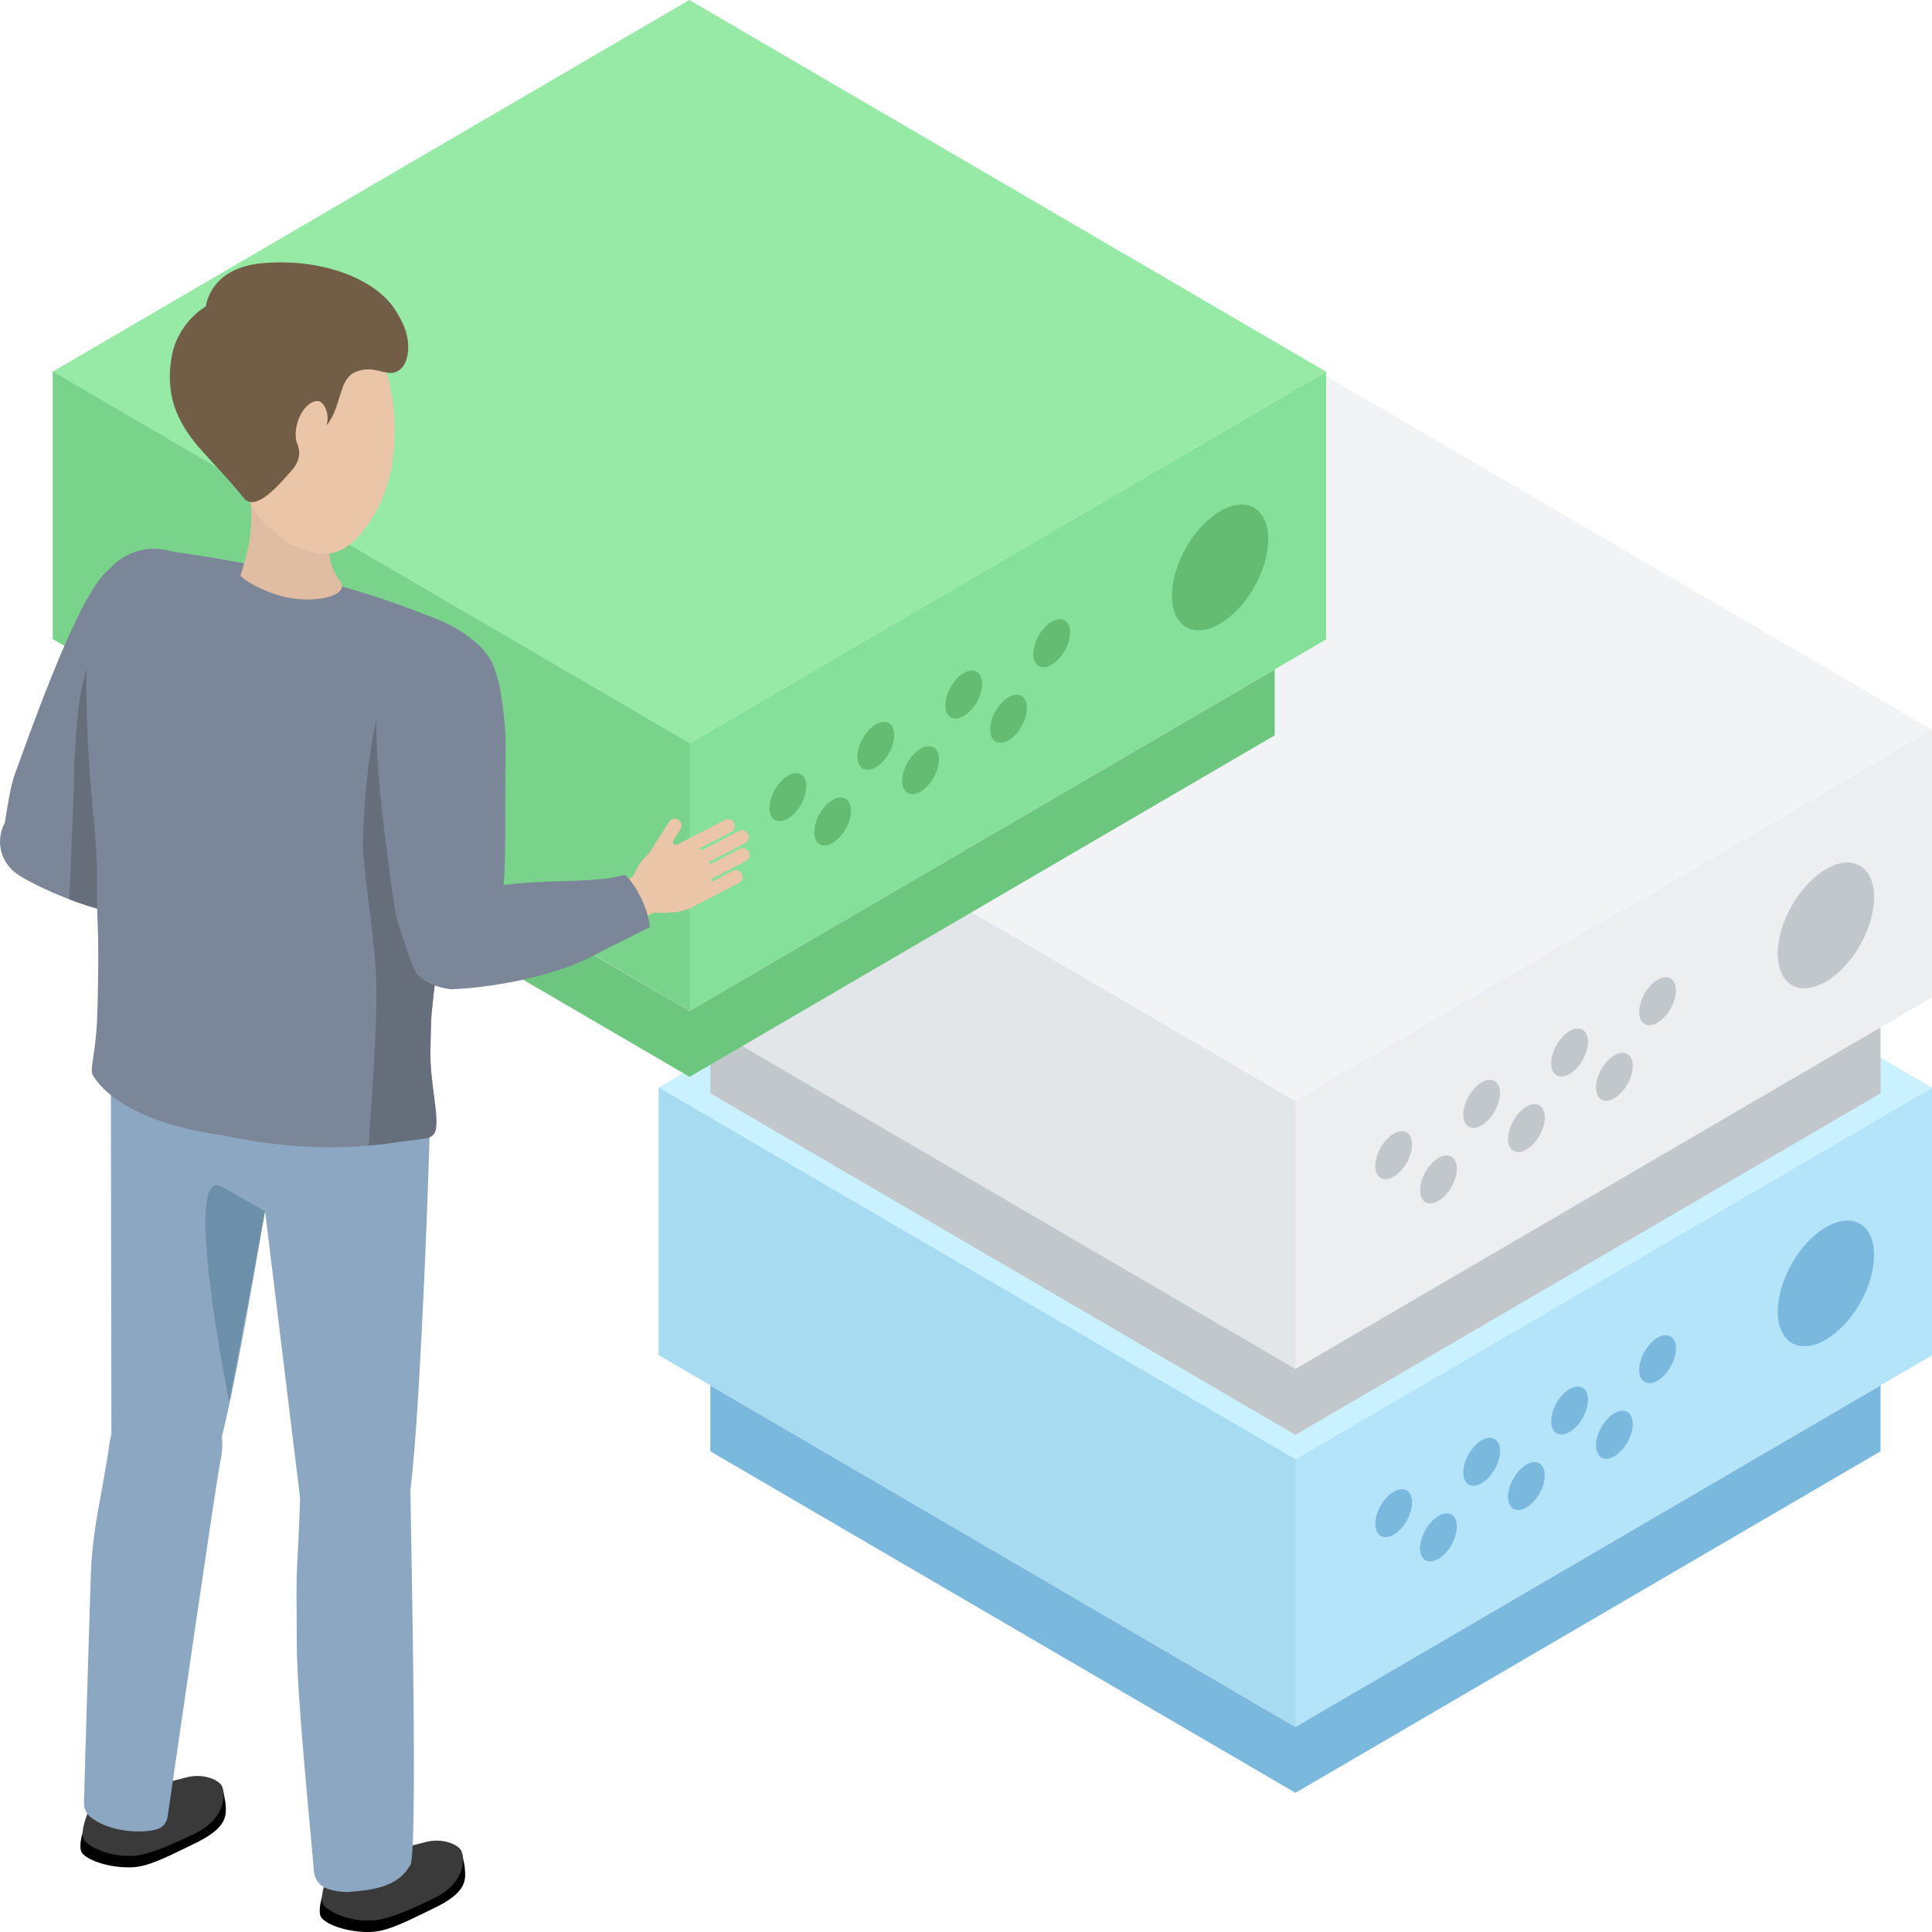 <svg xmlns="http://www.w3.org/2000/svg" xmlns:xlink="http://www.w3.org/1999/xlink" width="120px" height="120px" viewBox="0 0 120 120" version="1.1"><title>icon-benefits-landing-dedicated-scaling</title><g id="Landing" stroke="none" stroke-width="1" fill="none" fill-rule="evenodd"><g id="Landing-–-Dedicated" transform="translate(-510, -2040)"><g id="Group-6-Copy" transform="translate(435, 2040)"><g id="icon-benefits-landing-dedicated-scaling" transform="translate(75, -0)"><rect id="Rectangle" x="2.04784335e-05" y="7.85111263e-05" width="120" height="120"/><g id="Group-142"><g id="Group-14" transform="translate(40.888, 44.47)"><polygon id="Fill-4" fill="#CAF1FF" points="39.555 46.175 79.111 23.087 39.556 0 0 23.088"/><polygon id="Fill-5" fill="#B4E4F9" points="39.556 62.798 79.112 39.71 79.112 23.087 39.556 46.175"/><polygon id="Fill-6" fill="#A7DBF2" points="0.018 39.696 39.574 62.783 39.574 46.161 0.018 23.073"/></g><g id="Group-74" transform="translate(3.258, 0)"><path d="M98.553,85.086 C98.553,85.823 99.065,86.121 99.695,85.753 C100.326,85.385 100.838,84.49 100.838,83.753 C100.838,83.017 100.326,82.718 99.695,83.086 C99.065,83.454 98.553,84.35 98.553,85.086" id="Fill-7" fill="#7AB9DD"/><path d="M95.871,89.782 C95.871,90.519 96.383,90.817 97.013,90.449 C97.644,90.08 98.156,89.185 98.156,88.449 C98.156,87.713 97.644,87.414 97.013,87.782 C96.383,88.15 95.871,89.046 95.871,89.782" id="Fill-9" fill="#7AB9DD"/><path d="M93.09,88.275 C93.09,89.011 93.602,89.31 94.232,88.941 C94.863,88.573 95.375,87.678 95.375,86.942 C95.375,86.205 94.863,85.907 94.232,86.274 C93.602,86.643 93.09,87.538 93.09,88.275" id="Fill-11" fill="#7AB9DD"/><path d="M90.408,92.971 C90.408,93.707 90.92,94.005 91.551,93.637 C92.181,93.269 92.693,92.374 92.693,91.638 C92.693,90.901 92.181,90.602 91.551,90.97 C90.92,91.338 90.408,92.234 90.408,92.971" id="Fill-13" fill="#7AB9DD"/><path d="M87.627,91.463 C87.627,92.2 88.139,92.498 88.769,92.13 C89.4,91.762 89.912,90.867 89.912,90.13 C89.912,89.394 89.4,89.096 88.769,89.463 C88.139,89.831 87.627,90.727 87.627,91.463" id="Fill-15" fill="#7AB9DD"/><path d="M84.945,96.159 C84.945,96.896 85.457,97.194 86.087,96.826 C86.718,96.458 87.23,95.563 87.23,94.826 C87.23,94.09 86.718,93.791 86.087,94.159 C85.457,94.527 84.945,95.423 84.945,96.159" id="Fill-17" fill="#7AB9DD"/><path d="M82.164,94.652 C82.164,95.389 82.676,95.687 83.306,95.319 C83.937,94.95 84.449,94.055 84.449,93.319 C84.449,92.583 83.937,92.283 83.306,92.652 C82.676,93.02 82.164,93.916 82.164,94.652" id="Fill-19" fill="#7AB9DD"/><path d="M107.162,81.46 C107.162,83.388 108.502,84.17 110.154,83.206 C111.806,82.242 113.145,79.897 113.145,77.968 C113.145,76.039 111.806,75.257 110.154,76.222 C108.502,77.186 107.162,79.532 107.162,81.46" id="Fill-21" fill="#7AB9DD"/><polygon id="Fill-23" fill="#7AB9DD" points="77.204 107.263 113.546 86.051 113.546 90.143 77.204 111.355 40.861 90.143 40.861 86.051"/><polygon id="Fill-25" fill="#F2F3F4" points="77.185 68.41 116.741 45.322 77.186 22.235 37.63 45.323"/><polygon id="Fill-27" fill="#EDEEEF" points="77.186 85.033 116.742 61.945 116.742 45.322 77.186 68.411"/><polygon id="Fill-29" fill="#E3E6E8" points="37.648 61.931 77.204 85.018 77.204 68.396 37.648 45.308"/><path d="M98.553,62.851 C98.553,63.588 99.065,63.886 99.695,63.518 C100.326,63.15 100.838,62.255 100.838,61.518 C100.838,60.782 100.326,60.483 99.695,60.851 C99.065,61.219 98.553,62.115 98.553,62.851" id="Fill-31" fill="#C2C7CC"/><path d="M95.871,67.547 C95.871,68.284 96.383,68.582 97.013,68.214 C97.644,67.845 98.156,66.95 98.156,66.214 C98.156,65.478 97.644,65.178 97.013,65.547 C96.383,65.915 95.871,66.811 95.871,67.547" id="Fill-33" fill="#C2C7CC"/><path d="M93.09,66.04 C93.09,66.776 93.602,67.075 94.232,66.706 C94.863,66.338 95.375,65.443 95.375,64.707 C95.375,63.97 94.863,63.672 94.232,64.039 C93.602,64.408 93.09,65.303 93.09,66.04" id="Fill-35" fill="#C2C7CC"/><path d="M90.408,70.736 C90.408,71.472 90.92,71.77 91.551,71.402 C92.181,71.034 92.693,70.139 92.693,69.403 C92.693,68.666 92.181,68.368 91.551,68.735 C90.92,69.103 90.408,69.999 90.408,70.736" id="Fill-37" fill="#C2C7CC"/><path d="M87.627,69.228 C87.627,69.965 88.139,70.263 88.769,69.895 C89.4,69.527 89.912,68.632 89.912,67.895 C89.912,67.159 89.4,66.86 88.769,67.228 C88.139,67.596 87.627,68.492 87.627,69.228" id="Fill-39" fill="#C2C7CC"/><path d="M84.945,73.924 C84.945,74.661 85.457,74.959 86.087,74.591 C86.718,74.223 87.23,73.328 87.23,72.591 C87.23,71.855 86.718,71.556 86.087,71.924 C85.457,72.292 84.945,73.188 84.945,73.924" id="Fill-41" fill="#C2C7CC"/><path d="M82.164,72.417 C82.164,73.153 82.676,73.452 83.306,73.084 C83.937,72.715 84.449,71.82 84.449,71.084 C84.449,70.347 83.937,70.049 83.306,70.417 C82.676,70.785 82.164,71.681 82.164,72.417" id="Fill-43" fill="#C2C7CC"/><path d="M107.162,59.225 C107.162,61.153 108.502,61.935 110.154,60.971 C111.806,60.006 113.145,57.662 113.145,55.733 C113.145,53.804 111.806,53.022 110.154,53.987 C108.502,54.951 107.162,57.297 107.162,59.225" id="Fill-45" fill="#C2C7CC"/><polygon id="Fill-47" fill="#C2C7CC" points="77.204 85.028 113.546 63.816 113.546 67.908 77.204 89.12 40.861 67.908 40.861 63.816"/><g id="Group-51" fill="#96EAA6"><polygon id="Fill-49" points="39.555 46.175 79.111 23.087 39.556 0 0 23.088"/></g><polygon id="Fill-52" fill="#85E09A" points="39.556 62.798 79.112 39.71 79.112 23.087 39.556 46.175"/><polygon id="Fill-54" fill="#7AD38B" points="0.018 39.696 39.574 62.783 39.574 46.161 0.018 23.073"/><path d="M60.923,40.616 C60.923,41.353 61.435,41.651 62.065,41.283 C62.696,40.915 63.208,40.02 63.208,39.283 C63.208,38.547 62.696,38.248 62.065,38.616 C61.435,38.984 60.923,39.88 60.923,40.616" id="Fill-56" fill="#64BC73"/><path d="M58.241,45.312 C58.241,46.049 58.753,46.347 59.383,45.979 C60.014,45.61 60.526,44.715 60.526,43.979 C60.526,43.243 60.014,42.944 59.383,43.312 C58.753,43.68 58.241,44.576 58.241,45.312" id="Fill-58" fill="#64BC73"/><path d="M55.46,43.805 C55.46,44.541 55.972,44.84 56.602,44.471 C57.233,44.103 57.745,43.208 57.745,42.472 C57.745,41.735 57.233,41.436 56.602,41.804 C55.972,42.173 55.46,43.068 55.46,43.805" id="Fill-60" fill="#64BC73"/><path d="M52.778,48.501 C52.778,49.237 53.29,49.535 53.921,49.167 C54.551,48.799 55.063,47.904 55.063,47.168 C55.063,46.431 54.551,46.133 53.921,46.5 C53.29,46.868 52.778,47.764 52.778,48.501" id="Fill-62" fill="#64BC73"/><path d="M49.997,46.993 C49.997,47.73 50.509,48.028 51.139,47.66 C51.77,47.292 52.282,46.397 52.282,45.66 C52.282,44.924 51.77,44.626 51.139,44.993 C50.509,45.361 49.997,46.257 49.997,46.993" id="Fill-64" fill="#64BC73"/><path d="M47.315,51.689 C47.315,52.426 47.827,52.724 48.457,52.356 C49.088,51.988 49.6,51.093 49.6,50.356 C49.6,49.62 49.088,49.321 48.457,49.689 C47.827,50.057 47.315,50.953 47.315,51.689" id="Fill-66" fill="#64BC73"/><path d="M44.534,50.182 C44.534,50.918 45.046,51.217 45.676,50.849 C46.307,50.48 46.819,49.585 46.819,48.849 C46.819,48.112 46.307,47.814 45.676,48.182 C45.046,48.55 44.534,49.446 44.534,50.182" id="Fill-68" fill="#64BC73"/><path d="M69.532,36.99 C69.532,38.918 70.872,39.7 72.524,38.736 C74.176,37.772 75.515,35.427 75.515,33.498 C75.515,31.569 74.176,30.787 72.524,31.752 C70.872,32.716 69.532,35.062 69.532,36.99" id="Fill-70" fill="#64BC73"/><polygon id="Fill-72" fill="#6DC67E" points="39.574 62.793 75.916 41.581 75.916 45.673 39.574 66.886 3.231 45.673 3.231 41.581"/></g><g id="Group-141" transform="translate(0, 16.298)"><path d="M28.861,99.643 L28.717,98.876 C28.717,98.876 28.629,98.987 28.516,99.143 C28.049,98.716 27.185,98.279 26.4,98.494 C25.287,98.798 24.988,98.838 23.858,98.838 C22.501,98.839 21.668,98.908 20.98,99.657 C20.292,100.406 19.558,102.349 19.984,102.838 C20.443,103.364 21.941,103.783 23.205,103.689 C24.289,103.609 25.83,102.75 26.851,102.272 C29.083,101.228 28.932,100.434 28.861,99.643" id="Fill-83" fill="#000000"/><path d="M26.887,101.642 C25.867,102.123 24.268,102.903 23.184,102.982 C21.921,103.076 20.582,102.579 20.124,102.053 C19.698,101.564 20.437,100.022 20.76,99.23 C21.142,98.29 22.506,98.469 23.863,98.468 C24.993,98.468 25.293,98.428 26.406,98.123 C27.534,97.815 28.544,98.307 28.675,98.708 C28.856,99.267 28.86,100.711 26.887,101.642" id="Fill-84" fill="#3A3A3A"/><path d="M24.018,98.031 C24.019,98.631 24.099,99.614 23.5,99.996 C23.5,99.996 21.424,100.769 20.994,99.628 C20.849,99.243 20.513,97.331 20.455,96.759 C20.396,96.172 23.873,95.27 23.966,95.667 C24.022,95.91 24.018,97.195 24.018,98.031" id="Fill-85" fill="#EAC5A7"/><path d="M13.996,95.628 L13.852,94.861 C13.852,94.861 13.764,94.973 13.651,95.128 C13.184,94.701 12.32,94.264 11.535,94.479 C10.422,94.783 10.122,94.823 8.993,94.823 C7.636,94.824 6.803,94.893 6.115,95.642 C5.427,96.391 4.693,98.334 5.119,98.823 C5.578,99.349 7.076,99.768 8.34,99.675 C9.424,99.594 10.965,98.735 11.986,98.257 C14.218,97.213 14.067,96.42 13.996,95.628" id="Fill-86" fill="#000000"/><path d="M12.022,97.627 C11.002,98.109 9.403,98.888 8.319,98.967 C7.055,99.061 5.717,98.564 5.259,98.038 C4.833,97.549 5.572,96.008 5.894,95.215 C6.277,94.275 7.641,94.454 8.998,94.453 C10.128,94.453 10.428,94.413 11.541,94.108 C12.669,93.8 13.679,94.292 13.81,94.693 C13.991,95.252 13.995,96.696 12.022,97.627" id="Fill-87" fill="#3A3A3A"/><path d="M9.153,94.016 C9.154,94.616 9.234,95.599 8.634,95.981 C8.634,95.981 6.559,96.754 6.129,95.613 C5.984,95.228 5.648,93.316 5.59,92.744 C5.531,92.157 9.008,91.255 9.1,91.652 C9.157,91.895 9.152,93.18 9.153,94.016" id="Fill-88" fill="#EAC5A7"/><path d="M6.325,94.293 C6.325,94.892 6.245,95.876 6.844,96.258 C6.844,96.258 8.92,97.031 9.35,95.89 C9.495,95.505 9.831,93.593 9.888,93.021 C9.948,92.434 6.471,91.532 6.378,91.929 C6.322,92.172 6.326,93.456 6.325,94.293" id="Fill-89" fill="#EAC5A7"/><path d="M23.342,73.937 C24.942,74.649 25.668,76.538 24.964,78.155 C24.259,79.772 22.391,80.506 20.791,79.794 C19.191,79.082 18.465,77.193 19.169,75.576 C19.875,73.959 21.742,73.225 23.342,73.937" id="Fill-90" fill="#EAC5A7"/><path d="M23.965,99.293 C23.854,100.241 23.087,100.929 22.251,100.828 C21.416,100.729 20.83,99.878 20.941,98.93 C21.052,97.982 21.819,97.294 22.655,97.394 C23.49,97.494 24.076,98.344 23.965,99.293" id="Fill-91" fill="#EAC5A7"/><path d="M23.954,99.293 C23.843,100.241 23.075,100.929 22.24,100.828 C21.472,100.737 20.913,100.009 20.916,99.155 C20.916,99.155 20.582,97.368 20.578,97.368 C19.972,93.608 19.008,89.44 18.681,85.732 C18.419,82.758 18.834,80.294 18.861,77.427 L18.908,76.956 C19.145,74.942 20.774,73.481 22.548,73.694 C24.321,73.907 25.567,75.713 25.331,77.727 L25.33,77.862 C25.319,78.038 24.481,91.771 24.18,95.318 C24.18,95.318 24.18,95.319 24.18,95.319 C24.111,96.27 24.024,98.357 23.957,99.27 L23.954,99.293 Z" id="Fill-92" fill="#EAC5A7"/><path d="M26.489,53.194 C26.172,50.31 23.601,48.233 20.749,48.555 C17.896,48.876 15.841,51.474 16.16,54.358 C16.22,54.909 18.887,76.747 18.887,76.747 C18.974,78.523 20.171,79.978 21.749,80.111 C23.49,80.257 25.037,78.737 25.203,76.716 L25.24,76.23 C25.916,71.283 26.604,54.24 26.489,53.194" id="Fill-93" fill="#EAC5A7"/><path d="M11.924,70.375 C13.427,71.277 13.922,73.241 13.03,74.76 C12.136,76.28 10.195,76.78 8.691,75.878 C7.189,74.976 6.693,73.012 7.586,71.493 C8.479,69.973 10.421,69.473 11.924,70.375" id="Fill-94" fill="#EAC5A7"/><path d="M9.514,95.622 C9.29,96.55 8.446,97.139 7.629,96.938 C6.812,96.736 6.331,95.82 6.555,94.892 C6.778,93.964 7.623,93.375 8.439,93.576 C9.256,93.778 9.737,94.694 9.514,95.622" id="Fill-95" fill="#EAC5A7"/><path d="M9.502,95.62 C9.279,96.548 8.434,97.137 7.617,96.936 C6.866,96.75 6.398,95.96 6.503,95.112 C6.503,95.112 6.385,93.299 6.382,93.299 C6.229,89.491 5.77,85.236 5.888,81.514 C5.983,78.53 6.689,76.135 7.057,73.293 L7.162,72.832 C7.637,70.861 9.428,69.61 11.164,70.037 C12.899,70.465 13.92,72.41 13.445,74.381 L13.428,74.515 C13.396,74.688 10.924,88.218 10.202,91.702 C10.201,91.703 10.201,91.703 10.201,91.703 C10.019,92.639 9.684,94.699 9.508,95.598 L9.502,95.62 Z" id="Fill-96" fill="#EAC5A7"/><path d="M17.525,50.168 C17.555,47.266 15.251,44.891 12.381,44.861 C9.511,44.833 7.161,47.161 7.132,50.063 C7.127,50.617 7.165,72.622 7.165,72.622 C7.04,74.395 8.054,75.985 9.605,76.309 C11.316,76.667 13.033,75.348 13.44,73.361 L13.534,72.883 C14.796,68.055 17.515,51.22 17.525,50.168" id="Fill-97" fill="#EAC5A7"/><path d="M16.027,53.894 C16.324,56.589 18.726,58.53 21.39,58.229 C24.055,57.928 25.975,55.501 25.678,52.807 C25.381,50.112 22.979,48.172 20.315,48.472 C17.649,48.772 15.73,51.2 16.027,53.894" id="Fill-98" fill="#EAC5A7"/><path d="M6.924,50.253 C7.221,52.947 9.621,54.887 12.287,54.587 C14.952,54.287 16.871,51.859 16.574,49.165 C16.277,46.471 13.876,44.53 11.211,44.831 C8.546,45.131 6.626,47.558 6.924,50.253" id="Fill-99" fill="#E0BCA2"/><path d="M11.975,50.162 C11.975,50.162 11.909,55.36 14.524,56.955 C17.291,58.642 20.986,58.254 20.986,58.254 L17.784,52.116 L11.975,50.162 Z" id="Fill-100" fill="#EAC5A7"/><path d="M2.593,37.968 C1.397,38.07 0.346,37.172 0.245,35.964 C0.144,34.755 1.031,33.692 2.227,33.59 C3.423,33.488 4.474,34.385 4.575,35.594 C4.676,36.803 3.789,37.866 2.593,37.968" id="Fill-101" fill="#EAC5A7"/><path d="M12.648,22.784 C12.65,22.777 12.651,22.769 12.654,22.762 C13.204,21.266 12.688,19.531 11.313,18.615 C9.885,17.662 8.018,17.919 6.884,19.135 C6.861,19.156 6.835,19.173 6.813,19.195 L6.724,19.287 C4.86,20.846 1.791,29.662 0.955,31.965 C0.682,32.693 0.411,34.67 0.317,35.223 L3.837,37.444 C5.194,36.593 6.131,35.639 11.181,26.367 C12.001,24.858 12.429,23.43 12.648,22.784" id="Fill-102" fill="#EAC5A7"/><path d="M13.2,41.033 L13.196,41.033 C12.095,40.914 9.573,40.571 9.459,40.562 C5.497,40.259 1.871,38.333 1.152,37.861 L2.731,33.838 C2.731,33.838 4.187,34.154 4.956,34.295 C7.841,34.822 11.034,37.945 13.516,38.558 L13.2,41.033 Z" id="Fill-103" fill="#EAC5A7"/><path d="M12.902,40.969 C12.258,40.742 11.919,40.029 12.144,39.379 C12.369,38.729 13.073,38.385 13.717,38.612 C14.36,38.84 14.7,39.552 14.475,40.203 C14.25,40.854 13.546,41.197 12.902,40.969" id="Fill-104" fill="#EAC5A7"/><path d="M4.378,35.526 C4.62,36.714 3.865,37.876 2.689,38.122 C1.514,38.366 0.364,37.602 0.122,36.414 C-0.12,35.226 0.636,34.064 1.811,33.818 C2.986,33.573 4.136,34.338 4.378,35.526" id="Fill-105" fill="#EAC5A7"/><path d="M12.905,40.963 C12.261,40.736 11.922,40.024 12.147,39.373 C12.372,38.722 13.076,38.379 13.719,38.607 C14.363,38.834 14.703,39.546 14.478,40.197 C14.253,40.848 13.549,41.191 12.905,40.963" id="Fill-106" fill="#EAC5A7"/><path d="M15.043,42.836 C14.316,42.485 13.934,41.999 13.449,41.307 C13.164,40.898 12.816,41.029 12.668,40.825 C12.535,40.644 12.982,38.529 13.455,38.548 C14.029,38.571 14.002,38.934 14.628,38.766 C15.265,38.593 16.071,38.716 16.817,39.076 C17.037,39.182 17.629,39.377 17.415,39.463 C17.309,39.505 17.224,39.681 17.374,39.792 C17.461,39.858 17.659,39.93 17.751,39.981 C18.302,40.286 18.081,41.235 17.79,41.853 C17.3,42.891 16.069,43.331 15.043,42.836" id="Fill-107" fill="#EAC5A7"/><path d="M16.736,39.941 L16.736,39.941 C16.832,39.737 17.077,39.649 17.279,39.747 L20.307,41.208 C20.509,41.305 20.596,41.552 20.499,41.756 C20.402,41.96 20.159,42.048 19.957,41.95 L16.928,40.49 C16.726,40.393 16.64,40.145 16.736,39.941" id="Fill-108" fill="#EAC5A7"/><path d="M16.724,41.021 L16.724,41.021 C16.821,40.816 17.065,40.728 17.267,40.827 L20.295,42.287 C20.497,42.384 20.584,42.632 20.488,42.836 C20.391,43.04 20.147,43.127 19.945,43.03 L16.916,41.569 C16.714,41.472 16.628,41.225 16.724,41.021" id="Fill-109" fill="#EAC5A7"/><path d="M15.902,41.709 L15.902,41.709 C15.998,41.505 16.243,41.417 16.445,41.515 L19.473,42.975 C19.675,43.073 19.762,43.32 19.665,43.524 L19.665,43.524 C19.568,43.728 19.324,43.815 19.122,43.718 L16.094,42.258 C15.892,42.16 15.805,41.913 15.902,41.709" id="Fill-110" fill="#EAC5A7"/><path d="M14.61,42.171 L14.61,42.171 C14.707,41.967 14.951,41.879 15.153,41.977 L18.181,43.437 C18.383,43.535 18.47,43.782 18.374,43.986 L18.374,43.986 C18.277,44.19 18.033,44.278 17.831,44.18 L14.802,42.72 C14.6,42.623 14.514,42.375 14.61,42.171" id="Fill-111" fill="#EAC5A7"/><path d="M14.461,39.288 L14.461,39.288 C14.443,39.063 14.611,38.863 14.835,38.845 L18.18,38.58 C18.403,38.562 18.6,38.732 18.617,38.957 C18.635,39.183 18.466,39.382 18.243,39.4 L14.899,39.666 C14.675,39.684 14.478,39.513 14.461,39.288" id="Fill-112" fill="#EAC5A7"/><path d="M23.598,27.426 C24.149,29.281 26.083,30.334 27.919,29.776 C29.755,29.219 30.795,27.263 30.244,25.407 C29.692,23.552 27.758,22.5 25.923,23.057 C24.087,23.615 23.046,25.571 23.598,27.426" id="Fill-113" fill="#F7D297"/><path d="M6.115,22.753 C6.667,24.608 8.601,25.661 10.437,25.103 C12.272,24.546 13.313,22.589 12.762,20.734 C12.21,18.879 10.276,17.827 8.441,18.384 C6.605,18.941 5.564,20.897 6.115,22.753" id="Fill-114" fill="#F7D297"/><path d="M5.869,34.257 C5.753,33.016 4.673,21.922 6.457,19.855 C8.022,18.039 9.298,18.045 10.58,18.224 C16.04,18.989 21.144,20.125 26.467,22.224 C27.871,22.777 30.917,24.076 30.411,27.283 C30.342,27.721 29.549,31.356 29.265,32.388 C29.018,33.288 27.374,41.298 27.172,42.067 C26.658,44.016 26.571,44.79 26.391,46.632 C26.253,48.055 25.98,50.244 25.858,51.613 C25.836,51.851 23.301,51.457 22.696,51.447 C19.987,51.406 17.429,52.088 12.953,50.031 C11.107,49.182 9.197,48.554 7.828,48.047 C6.714,47.634 6.01,46.525 6.101,45.328 C6.177,44.33 6.228,42.933 6.151,41.237 C6.017,38.337 6.255,38.36 5.869,34.257" id="Fill-115" fill="#EAC5A7"/><path d="M25.449,99.595 C25.983,99.636 25.532,79.672 25.489,76.238 C26.147,71.379 26.872,51.191 26.735,49.953 C26.575,48.492 6.915,44.945 6.884,47.961 C6.879,48.51 6.917,71.723 6.919,72.603 C6.915,72.662 6.913,72.722 6.916,72.794 L6.812,73.26 C6.677,74.302 6.494,75.297 6.317,76.26 C6.014,77.904 5.701,79.603 5.64,81.506 C5.57,83.711 5.271,93.413 5.216,95.679 C5.209,96.003 5.332,96.323 5.579,96.529 C6.74,97.498 8.783,97.609 9.766,97.314 C10.111,97.209 10.358,96.906 10.411,96.546 C10.86,93.486 13.271,76.751 13.656,74.647 L13.685,74.44 C13.806,73.937 13.838,73.426 13.78,72.921 C14.467,70.276 15.593,64.052 16.458,58.874 C17.253,65.408 18.639,76.76 18.641,76.76 C18.643,76.819 18.541,79.486 18.479,80.464 C18.375,82.132 18.438,83.85 18.434,85.753 C18.429,89.052 19.309,97.494 19.497,99.94 C19.535,100.429 19.856,100.848 20.314,101.011 C20.821,101.191 21.406,101.235 21.672,101.214 C22.956,101.109 24.666,100.972 25.449,99.595" id="Fill-116" fill="#8BA7C1"/><path d="M16.466,58.944 C16.466,58.944 16.28,58.794 13.761,57.41 C11.244,56.027 14.241,70.789 14.241,70.789 L16.466,58.944 Z" id="Fill-117" fill="#6D90AA"/><path d="M28.222,44.687 C27.055,45 25.859,44.297 25.55,43.117 C25.24,41.938 25.936,40.728 27.103,40.416 C28.269,40.103 29.466,40.807 29.775,41.986 C30.084,43.166 29.388,44.375 28.222,44.687" id="Fill-118" fill="#EAC5A7"/><path d="M31.03,29.999 C31.052,28.267 30.76,26.796 30.652,26.118 C30.619,25.916 30.565,25.716 30.489,25.523 C30.238,24.416 29.467,23.451 28.34,23.012 C26.541,22.311 24.521,23.217 23.828,25.036 C23.652,25.497 23.58,25.972 23.597,26.436 C23.028,29.404 24.269,37.594 24.583,39.866 C24.683,40.642 25.369,42.526 25.544,43.061 L29.709,43.345 C30.513,41.94 30.897,40.645 31.03,29.999" id="Fill-119" fill="#EAC5A7"/><path d="M28.85,44.406 C27.838,45.069 26.484,44.777 25.828,43.753 C25.172,42.73 25.46,41.361 26.473,40.698 C27.487,40.034 28.839,40.326 29.496,41.35 C30.152,42.374 29.863,43.742 28.85,44.406" id="Fill-120" fill="#EAC5A7"/><path d="M40.027,40.661 L40.024,40.664 C39.004,41.186 36.627,42.324 36.523,42.381 C32.922,44.372 28.708,44.765 27.822,44.765 L26.951,40.38 C26.951,40.38 28.388,39.827 29.133,39.511 C31.927,38.328 36.432,39.217 38.924,38.337 L40.027,40.661 Z" id="Fill-121" fill="#EAC5A7"/><path d="M39.733,40.775 C39.049,40.944 38.359,40.52 38.192,39.828 C38.024,39.137 38.443,38.439 39.128,38.27 C39.812,38.1 40.503,38.524 40.67,39.217 C40.837,39.908 40.417,40.606 39.733,40.775" id="Fill-122" fill="#EAC5A7"/><path d="M29.318,40.906 C30.189,41.798 30.181,43.235 29.299,44.116 C28.417,44.997 26.995,44.988 26.125,44.096 C25.253,43.204 25.262,41.768 26.143,40.887 C27.025,40.006 28.447,40.014 29.318,40.906" id="Fill-123" fill="#EAC5A7"/><path d="M40.189,40.62 C39.6,41.012 38.81,40.847 38.422,40.252 C38.035,39.657 38.197,38.858 38.786,38.466 C39.373,38.074 40.165,38.239 40.552,38.834 C40.94,39.428 40.778,40.228 40.189,40.62" id="Fill-124" fill="#EAC5A7"/><path d="M43.05,40.018 C42.309,40.402 41.675,40.415 40.809,40.383 C40.298,40.364 40.187,40.734 39.928,40.73 C39.697,40.726 38.26,39.03 38.572,38.649 C38.95,38.187 39.228,38.437 39.484,37.811 C39.742,37.175 40.348,36.583 41.108,36.189 C41.332,36.072 41.862,35.703 41.797,35.935 C41.765,36.049 41.855,36.23 42.04,36.176 C42.147,36.144 42.33,36.025 42.429,35.981 C43.023,35.714 43.654,36.493 43.973,37.122 C44.509,38.18 44.096,39.477 43.05,40.018" id="Fill-125" fill="#EAC5A7"/><path d="M41.76,36.798 L41.76,36.798 C41.655,36.59 41.737,36.333 41.943,36.226 L45.027,34.628 C45.233,34.521 45.488,34.604 45.594,34.812 C45.699,35.02 45.617,35.278 45.411,35.384 L42.326,36.983 C42.121,37.09 41.866,37.006 41.76,36.798" id="Fill-126" fill="#EAC5A7"/><path d="M42.63,37.485 L42.63,37.485 C42.524,37.277 42.606,37.019 42.812,36.912 L45.897,35.314 C46.103,35.207 46.357,35.29 46.463,35.498 C46.569,35.706 46.486,35.964 46.28,36.071 L43.196,37.669 C42.99,37.776 42.735,37.693 42.63,37.485" id="Fill-127" fill="#EAC5A7"/><path d="M42.673,38.599 L42.673,38.599 C42.568,38.391 42.65,38.133 42.856,38.027 L45.94,36.428 C46.146,36.321 46.401,36.405 46.506,36.613 C46.612,36.821 46.53,37.078 46.324,37.185 L43.239,38.784 C43.033,38.89 42.779,38.807 42.673,38.599" id="Fill-128" fill="#EAC5A7"/><path d="M42.239,39.961 L42.239,39.961 C42.133,39.753 42.216,39.495 42.422,39.388 L45.506,37.79 C45.712,37.683 45.967,37.766 46.072,37.974 C46.178,38.183 46.096,38.44 45.89,38.547 L42.805,40.145 C42.599,40.252 42.345,40.169 42.239,39.961" id="Fill-129" fill="#EAC5A7"/><path d="M39.803,38.278 L39.803,38.278 C39.609,38.151 39.552,37.886 39.678,37.69 L41.559,34.747 C41.684,34.55 41.946,34.493 42.141,34.62 C42.335,34.747 42.391,35.011 42.266,35.208 L40.385,38.152 C40.259,38.348 39.997,38.405 39.803,38.278" id="Fill-130" fill="#EAC5A7"/><path d="M0.302,34.802 L0.314,34.726 C0.444,33.889 0.663,32.49 0.891,31.879 L1.108,31.278 C2.899,26.298 5.158,20.413 6.716,19.112 L6.808,19.016 C6.827,18.998 6.847,18.981 6.872,18.963 C8.113,17.634 10.109,17.399 11.619,18.406 C13.07,19.374 13.661,21.201 13.051,22.865 L12.964,23.127 C12.716,23.879 12.3,25.139 11.566,26.488 C9.392,30.48 7.937,33.01 6.891,34.615 C7.939,35.085 8.995,35.75 10.019,36.394 C11.365,37.241 12.635,38.041 13.744,38.315 L13.811,38.333 C13.863,38.344 13.915,38.358 13.967,38.377 C14.341,38.508 14.641,38.779 14.814,39.14 C14.985,39.501 15.008,39.908 14.877,40.285 C14.682,40.853 14.172,41.237 13.593,41.281 L13.559,41.284 C13.532,41.285 13.507,41.285 13.48,41.285 C13.455,41.285 13.429,41.285 13.402,41.284 L13.283,41.276 C12.531,41.193 11.192,41.018 10.35,40.907 C9.942,40.854 9.651,40.816 9.609,40.812 C5.617,40.507 1.949,38.572 1.186,38.071 L1.102,38.013 C1.076,37.997 1.051,37.979 1.026,37.961 L1.011,37.951 C0.517,37.593 0.171,37.061 0.049,36.464 C-0.066,35.904 0.024,35.315 0.302,34.802" id="Fill-131" fill="#7C8699"/><path d="M4.545,33.783 C4.689,30.919 4.529,31.662 4.656,30.583 C4.773,29.589 4.543,21.642 9.624,20.293 C10.022,20.394 10.919,19.099 11.278,19.338 C12.73,20.306 13.661,21.201 13.05,22.866 L12.964,23.126 C12.716,23.879 12.3,25.139 11.566,26.487 C9.392,30.48 7.936,33.011 6.89,34.615 C7.94,35.085 8.995,35.749 10.019,36.394 C11.364,37.241 12.635,38.041 13.744,38.315 L13.811,38.333 C13.863,38.344 13.916,38.358 13.968,38.376 C14.341,38.508 14.642,38.78 14.813,39.14 C14.985,39.501 15.008,39.907 14.878,40.286 C14.681,40.853 14.173,41.237 13.592,41.281 L13.558,41.284 C13.533,41.285 13.506,41.285 13.481,41.285 C13.455,41.285 13.429,41.285 13.402,41.284 L13.283,41.276 C12.531,41.193 11.192,41.017 10.35,40.908 C9.942,40.853 9.652,40.816 9.608,40.812 C7.655,40.662 5.783,40.122 4.287,39.552 C4.39,38.144 4.453,35.624 4.545,33.783" id="Fill-132" fill="#666E7C"/><path d="M6.023,47.189 C6.073,46.202 6.146,42.869 6.072,41.248 C6.021,40.157 6.024,39.487 6.026,38.839 C6.029,37.764 6.032,36.836 5.792,34.28 L5.785,34.211 C5.433,30.481 4.792,21.598 6.438,19.69 C8.088,17.778 9.489,17.795 10.783,17.977 C16.964,18.842 21.882,20.08 26.726,21.991 C27.998,22.493 31.377,23.825 30.825,27.323 C30.754,27.769 29.953,31.433 29.672,32.456 C29.539,32.939 28.98,35.588 28.486,37.924 C28.05,39.991 27.673,41.776 27.579,42.132 C27.077,44.037 26.989,44.782 26.806,46.657 C26.757,47.16 26.745,48.09 26.732,49.074 C26.707,50.927 27.232,53.087 26.972,53.962 C26.939,54.073 26.854,54.229 26.634,54.34 C26.426,54.445 26.092,54.42 25.675,54.493 C21.539,55.219 17.953,55.076 13.865,54.228 C7.481,53.351 5.994,50.86 5.777,50.509 C5.543,50.133 5.92,49.243 6.023,47.189" id="Fill-133" fill="#7C8699"/><path d="M23.377,44.9 C23.308,41.821 22.484,37.449 22.539,35.9 C22.593,34.35 22.925,25.44 25.388,24.942 C26.406,24.736 28.525,24.955 30.662,25.283 C30.867,25.866 30.948,26.537 30.825,27.323 C30.754,27.769 29.953,31.433 29.672,32.455 C29.539,32.938 28.98,35.587 28.486,37.925 C28.05,39.991 27.673,41.776 27.579,42.131 C27.078,44.037 26.989,44.782 26.807,46.657 C26.758,47.161 26.745,48.09 26.732,49.075 C26.706,50.928 27.307,53.083 27.047,53.957 C27.015,54.069 26.929,54.224 26.709,54.335 C26.501,54.441 25.639,54.519 25.219,54.57 C24.432,54.667 23.897,54.759 22.899,54.858 C23.062,52.249 23.435,47.479 23.377,44.9" id="Fill-134" fill="#666E7C"/><path d="M27.907,44.9 L27.907,44.9 L27.907,44.9 Z" id="Fill-135" fill="#C9DCF4"/><path d="M26.983,44.738 L26.983,44.738 L26.983,44.738 Z" id="Fill-136" fill="#C9DCF4"/><path d="M24.418,39.445 L24.507,40.074 C24.59,40.724 25.05,42.062 25.325,42.862 C25.325,42.862 25.707,43.932 25.835,44.113 C25.897,44.201 25.949,44.259 26.001,44.319 C26.009,44.33 26.04,44.355 26.083,44.389 C26.561,44.765 27.129,45.005 27.726,45.104 L27.986,45.148 C29.099,45.125 33.934,44.737 37.31,42.819 C37.348,42.798 37.611,42.667 37.982,42.482 C38.655,42.146 39.675,41.637 40.367,41.28 C40.199,39.801 39.305,38.474 38.821,38.036 C37.778,38.34 36.412,38.385 34.969,38.429 C33.882,38.463 32.324,38.523 31.284,38.675 C31.428,36.777 31.358,34.314 31.408,30.233 C31.428,28.695 31.207,27.386 31.075,26.604 L31.029,26.331 C30.994,26.107 30.934,25.891 30.851,25.686 C30.492,24.071 29.034,22.8 27.212,22.793 C25.661,22.787 24.326,23.742 23.77,25.205 C23.591,25.675 23.508,26.167 23.523,26.668 C23.006,29.45 23.995,36.45 24.418,39.445 L24.418,39.445 Z" id="Fill-137" fill="#7C8699"/><path d="M15.44,13.502 C15.722,15.831 15.711,17.05 14.946,19.421 C14.887,19.605 16.538,20.622 18.124,20.864 C19.983,21.146 21.783,20.59 21.093,19.747 C19.827,18.204 20.738,15.668 20.995,15.186 C21.955,13.388 20.98,12.965 19.17,12.573 C17.359,12.181 16.929,13.628 15.44,13.502" id="Fill-138" fill="#E0BCA2"/><path d="M15.258,4.754 C14.583,6.568 12.671,8.84 13.008,10.897 C13.221,12.198 14.153,13.336 15.111,14.333 C15.667,14.912 15.735,15.443 16.172,15.93 C17.51,17.421 19.503,18.484 20.961,17.958 C22.095,17.548 23.277,15.941 23.868,14.354 C24.491,12.679 24.648,10.693 24.404,8.779 C24.119,6.548 23.286,4.414 22.006,2.987 C19.629,0.336 16.608,1.128 15.258,4.754" id="Fill-139" fill="#EAC5A7"/><path d="M22.185,6.762 C21.194,7.102 21.218,8.326 20.718,9.409 C20.648,9.561 20.435,9.988 20.276,10.108 C20.509,9.512 20.142,8.558 19.682,8.609 C18.716,8.717 18.105,10.414 18.47,11.288 C18.613,11.629 18.724,12.222 18.143,12.888 C17.427,13.708 15.888,15.56 15.149,14.643 C14.133,13.383 13.259,12.51 12.572,11.736 C11.268,10.268 10.2,8.589 10.657,5.896 C11.027,3.711 12.786,2.73 12.786,2.73 C12.786,2.73 13.01,0.326 16.318,0.047 C20.211,-0.28 23.363,1.133 24.513,2.899 C24.981,3.617 25.318,4.312 25.354,5.126 C25.381,5.709 25.231,6.624 24.513,6.832 C23.885,7.014 23.243,6.399 22.185,6.762" id="Fill-140" fill="#725D46"/></g></g></g></g></g></g></svg>